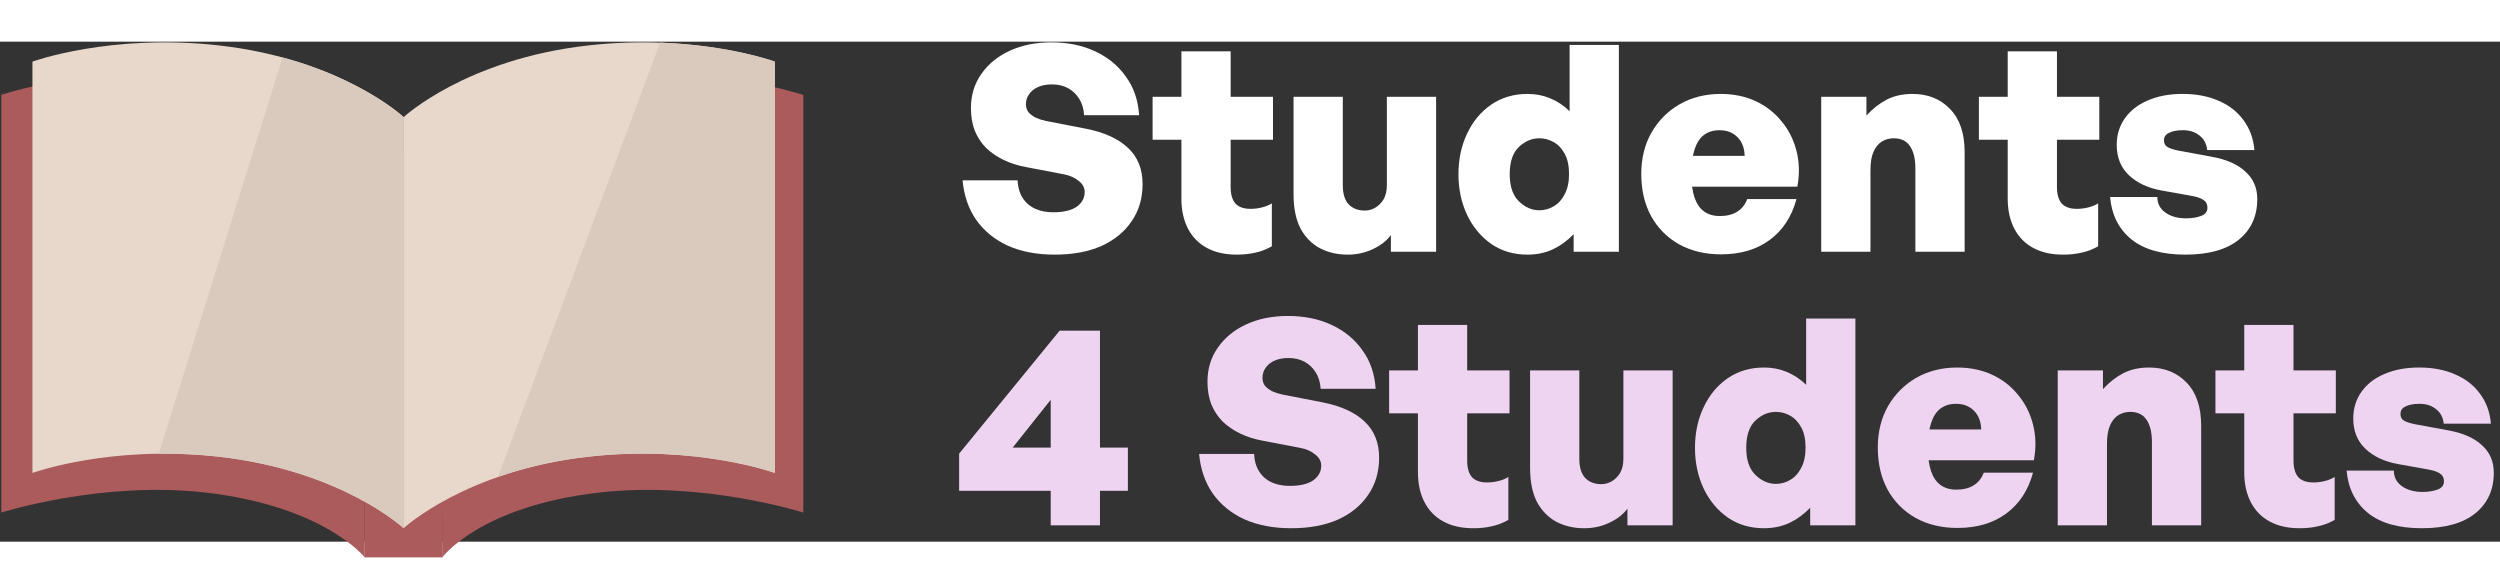 <?xml version="1.0" encoding="UTF-8" standalone="no"?>
<svg
   width="1500"
   height="350"
   viewBox="0 0 1500 300"
   fill="none"
   version="1.1"
   id="svg239489"
   sodipodi:docname="logo-texte-sans-fond.svg"
   inkscape:version="1.2.1 (9c6d41e410, 2022-07-14)"
   xmlns:inkscape="http://www.inkscape.org/namespaces/inkscape"
   xmlns:sodipodi="http://sodipodi.sourceforge.net/DTD/sodipodi-0.dtd"
   xmlns="http://www.w3.org/2000/svg"
   xmlns:svg="http://www.w3.org/2000/svg">
  <rect x="0" y="0" width="1500" height="300" fill="#333333" stroke="none"/>
  <defs
     id="defs239493" />
  <sodipodi:namedview
     id="namedview239491"
     pagecolor="#ffffff"
     bordercolor="#000000"
     borderopacity="0.25"
     inkscape:showpageshadow="2"
     inkscape:pageopacity="0.0"
     inkscape:pagecheckerboard="0"
     inkscape:deskcolor="#d1d1d1"
     showgrid="false"
     inkscape:zoom="0.67836261"
     inkscape:cx="613.97842"
     inkscape:cy="-221.12068"
     inkscape:window-width="2160"
     inkscape:window-height="1346"
     inkscape:window-x="-11"
     inkscape:window-y="-11"
     inkscape:window-maximized="1"
     inkscape:current-layer="svg239489" />
  <g
     id="g240172"
     inkscape:label="livre"
     transform="matrix(2.533,0,0,2.533,-1.227,-0.652)">
    <path
       d="M 44.384,8.958 C 29.745,7.226 14.905,8.543 0.8,12.829 v 98.972 c 0,0 23.727,-7.572 48.389,-4.739 28.21,3.269 37.679,15.342 37.679,15.342 V 26.017 c 0,0 -14.271,-13.774 -42.484,-17.059 z"
       fill="#ab5b5b"
       id="path239441" />
    <path
       d="M 105.327,26.018 H 86.827 v 96.396 h 18.5 z"
       fill="#ab5b5b"
       id="path239443" />
    <path
       d="M 52.137,1.124 C 26.584,-1.708 8.168,4.982 8.168,4.982 V 102.416 c 0,0 18.416,-6.699 43.969,-3.867 29.22,3.242 43.956,16.962 43.956,16.962 V 18.14 c 0,0 -14.749,-13.783 -43.956,-17.015 z"
       fill="#e7d8cb"
       id="path239445" />
    <path
       d="m 147.217,8.959 c 14.632,-1.713 29.46,-0.382 43.553,3.911 v 98.932 c 0,0 -23.737,-7.571 -48.389,-4.739 -28.213,3.245 -37.107,15.318 -37.107,15.318 l -0.572,-96.397 c 0,0 14.302,-13.739 42.515,-17.025 z"
       fill="#ab5b5b"
       id="path239447" />
    <path
       d="m 140.049,1.124 c 25.541,-2.832 43.96,3.867 43.96,3.867 V 102.416 c 0,0 -18.419,-6.699 -43.96,-3.867 C 110.83,101.791 96.081,115.511 96.081,115.511 V 18.139 c 0,0 14.749,-13.783 43.968,-17.015 z"
       fill="#e7d8cb"
       id="path239449" />
    <path
       d="M 156.842,0.477 C 173.298,1.059 184.04,4.972 184.04,4.972 V 102.397 c 0,0 -18.416,-6.702 -43.957,-3.87 -7.363,0.781 -14.616,2.389 -21.62,4.792"
       fill="#dacabe"
       id="path239451" />
    <path
       d="m 38.098,97.858 c 4.699,-0.056 9.397,0.175 14.067,0.691 29.22,3.242 43.956,16.962 43.956,16.962 V 18.14 c 0,0 -9.597,-8.981 -28.707,-14.142"
       fill="#dacabe"
       id="path239453" />
  </g>
  <g
     id="g239992"
     inkscape:label="texte"
     transform="matrix(2.533,0,0,2.533,-1.227,-0.652)">
    <path
       d="m 271.134,33.989 c 0,3.365 -0.864,6.299 -2.592,8.8 -1.683,2.501 -4.071,4.457 -7.163,5.867 -3.093,1.364 -6.777,2.047 -11.052,2.047 -4.23,0 -7.936,-0.705 -11.12,-2.115 -3.138,-1.455 -5.639,-3.502 -7.504,-6.14 -1.819,-2.638 -2.888,-5.753 -3.206,-9.346 h 13.03 c 0.091,2.319 0.864,4.161 2.319,5.526 1.501,1.364 3.57,2.046 6.208,2.046 1.501,0 2.797,-0.182 3.889,-0.546 1.091,-0.364 1.933,-0.91 2.524,-1.637 0.636,-0.728 0.955,-1.592 0.955,-2.592 0,-1.046 -0.478,-1.933 -1.433,-2.661 -0.909,-0.773 -2.092,-1.296 -3.547,-1.569 l -8.937,-1.706 c -1.956,-0.364 -3.729,-0.932 -5.321,-1.706 -1.592,-0.773 -2.979,-1.728 -4.161,-2.865 -1.137,-1.183 -2.024,-2.547 -2.661,-4.093 -0.591,-1.592 -0.887,-3.365 -0.887,-5.321 0,-3.047 0.819,-5.73 2.456,-8.05 1.637,-2.365 3.889,-4.207 6.754,-5.526 2.865,-1.319 6.14,-1.978 9.823,-1.978 3.912,0 7.368,0.705 10.37,2.115 3.047,1.41 5.48,3.411 7.299,6.003 1.865,2.547 2.911,5.594 3.138,9.141 h -13.03 c -0.091,-1.501 -0.477,-2.797 -1.159,-3.889 -0.683,-1.091 -1.569,-1.933 -2.661,-2.524 -1.091,-0.591 -2.365,-0.887 -3.82,-0.887 -1.274,0 -2.365,0.205 -3.275,0.614 -0.909,0.409 -1.614,0.978 -2.114,1.706 -0.501,0.682 -0.751,1.478 -0.751,2.388 0,0.728 0.205,1.364 0.614,1.91 0.455,0.5 1.046,0.932 1.774,1.296 0.727,0.318 1.523,0.569 2.387,0.75 l 9.483,1.842 c 4.366,0.864 7.686,2.388 9.96,4.571 2.274,2.138 3.411,4.98 3.411,8.527 z"
       fill="#ffffff"
       id="path239455" />
    <path
       d="m 301.748,38.56 v 10.165 c -1.273,0.728 -2.57,1.228 -3.889,1.501 -1.318,0.318 -2.797,0.477 -4.434,0.477 -2.729,0 -5.071,-0.523 -7.026,-1.569 -1.956,-1.046 -3.457,-2.57 -4.503,-4.571 -1.046,-2.001 -1.569,-4.389 -1.569,-7.163 V 23.483 h -6.822 V 13.319 h 6.822 V 2.54 h 11.666 v 10.779 h 10.028 v 10.165 h -10.028 v 11.188 c 0,1.774 0.386,3.093 1.159,3.957 0.773,0.819 1.956,1.228 3.548,1.228 0.955,0 1.864,-0.114 2.728,-0.341 0.91,-0.227 1.683,-0.546 2.32,-0.955 z"
       fill="#ffffff"
       id="path239457" />
    <path
       d="M 328.995,34.262 V 13.319 h 11.666 v 36.702 H 329.95 v -3.957 c -1,1.364 -2.433,2.479 -4.298,3.343 -1.819,0.864 -3.797,1.296 -5.935,1.296 -2.41,0 -4.593,-0.5 -6.549,-1.501 -1.955,-1.046 -3.502,-2.615 -4.639,-4.707 -1.091,-2.138 -1.637,-4.821 -1.637,-8.05 V 13.319 h 11.666 v 20.943 c 0,2.001 0.454,3.502 1.364,4.503 0.955,1 2.251,1.501 3.889,1.501 0.773,0 1.546,-0.205 2.319,-0.614 0.819,-0.455 1.501,-1.114 2.047,-1.978 0.545,-0.91 0.818,-2.047 0.818,-3.411 z"
       fill="#ffffff"
       id="path239459" />
    <path
       d="m 345.952,31.67 c 0,-3.547 0.682,-6.754 2.047,-9.619 1.364,-2.911 3.274,-5.207 5.73,-6.89 2.456,-1.683 5.321,-2.524 8.596,-2.524 1.91,0 3.683,0.341 5.321,1.023 1.682,0.682 3.229,1.705 4.639,3.07 V 1.039 H 383.95 V 50.021 h -10.71 v -4.161 c -1.501,1.546 -3.161,2.752 -4.98,3.616 -1.819,0.819 -3.798,1.228 -5.935,1.228 -3.275,0 -6.14,-0.841 -8.596,-2.524 -2.456,-1.728 -4.366,-4.025 -5.73,-6.89 -1.365,-2.911 -2.047,-6.117 -2.047,-9.619 z m 12.143,0 c 0,2.865 0.728,5.003 2.183,6.413 1.455,1.41 3.07,2.115 4.844,2.115 1.228,0 2.365,-0.318 3.411,-0.955 1.091,-0.637 1.955,-1.592 2.592,-2.865 0.682,-1.273 1.023,-2.865 1.023,-4.775 0,-1.956 -0.341,-3.547 -1.023,-4.775 -0.682,-1.273 -1.569,-2.206 -2.661,-2.797 -1.046,-0.591 -2.16,-0.887 -3.342,-0.887 -1.774,0 -3.389,0.682 -4.844,2.046 -1.455,1.364 -2.183,3.525 -2.183,6.481 z"
       fill="#ffffff"
       id="path239461" />
    <path
       d="m 408.152,50.635 c -3.775,0 -7.095,-0.796 -9.96,-2.388 -2.82,-1.592 -5.025,-3.82 -6.617,-6.686 -1.547,-2.865 -2.32,-6.185 -2.32,-9.96 0,-3.684 0.796,-6.936 2.388,-9.755 1.637,-2.865 3.866,-5.117 6.685,-6.754 2.866,-1.637 6.117,-2.456 9.756,-2.456 3.047,0 5.799,0.569 8.254,1.706 2.456,1.137 4.503,2.729 6.14,4.775 1.683,2.001 2.865,4.343 3.548,7.027 0.682,2.638 0.75,5.458 0.204,8.459 h -29.948 v -7.3 h 17.464 c -0.045,-1.865 -0.614,-3.343 -1.705,-4.434 -1.092,-1.091 -2.502,-1.637 -4.23,-1.637 -1.501,0 -2.752,0.387 -3.752,1.16 -0.955,0.728 -1.683,1.865 -2.183,3.411 -0.5,1.546 -0.751,3.502 -0.751,5.867 0,2.183 0.251,4.025 0.751,5.526 0.5,1.455 1.251,2.547 2.251,3.275 1.001,0.728 2.251,1.091 3.752,1.091 1.637,0 3.002,-0.341 4.093,-1.023 1.092,-0.682 1.888,-1.683 2.388,-3.002 h 11.666 c -1.137,4.184 -3.252,7.413 -6.345,9.687 -3.092,2.274 -6.935,3.411 -11.529,3.411 z"
       fill="#ffffff"
       id="path239463" />
    <path
       d="M 443.546,30.715 V 50.021 H 431.88 v -36.702 h 10.711 v 4.434 c 1.455,-1.592 3.047,-2.842 4.775,-3.752 1.774,-0.91 3.82,-1.364 6.14,-1.364 3.638,0 6.594,1.182 8.868,3.547 2.32,2.365 3.479,5.776 3.479,10.233 V 50.021 H 454.188 V 30.305 c 0,-2.32 -0.432,-4.093 -1.296,-5.321 -0.819,-1.228 -2.115,-1.842 -3.889,-1.842 -0.955,0 -1.864,0.25 -2.729,0.75 -0.818,0.5 -1.478,1.296 -1.978,2.388 -0.5,1.092 -0.75,2.57 -0.75,4.434 z"
       fill="#ffffff"
       id="path239465" />
    <path
       d="m 497.479,38.56 v 10.165 c -1.273,0.728 -2.57,1.228 -3.889,1.501 -1.318,0.318 -2.797,0.477 -4.434,0.477 -2.729,0 -5.071,-0.523 -7.026,-1.569 -1.956,-1.046 -3.457,-2.57 -4.503,-4.571 -1.046,-2.001 -1.569,-4.389 -1.569,-7.163 V 23.483 h -6.822 V 13.319 h 6.822 V 2.54 h 11.666 v 10.779 h 10.028 v 10.165 h -10.028 v 11.188 c 0,1.774 0.386,3.093 1.159,3.957 0.773,0.819 1.956,1.228 3.548,1.228 0.955,0 1.864,-0.114 2.729,-0.341 0.909,-0.227 1.682,-0.546 2.319,-0.955 z"
       fill="#ffffff"
       id="path239467" />
    <path
       d="m 535.172,37.537 c 0,4.048 -1.456,7.254 -4.366,9.619 -2.911,2.365 -7.141,3.547 -12.689,3.547 -5.503,0 -9.755,-1.205 -12.757,-3.616 -3.002,-2.456 -4.684,-5.799 -5.048,-10.028 H 511.5 c 0,1.546 0.636,2.774 1.91,3.684 1.273,0.91 2.911,1.364 4.912,1.364 1.319,0 2.478,-0.182 3.479,-0.546 1.046,-0.364 1.569,-1.023 1.569,-1.978 0,-0.819 -0.319,-1.433 -0.955,-1.842 -0.591,-0.409 -1.524,-0.728 -2.797,-0.955 l -7.231,-1.296 c -3.184,-0.591 -5.731,-1.796 -7.641,-3.616 -1.91,-1.819 -2.865,-4.207 -2.865,-7.163 0,-2.365 0.636,-4.457 1.91,-6.276 1.273,-1.819 3.07,-3.229 5.389,-4.23 2.365,-1.046 5.139,-1.569 8.323,-1.569 3.229,0 6.072,0.546 8.527,1.637 2.456,1.046 4.412,2.57 5.867,4.571 1.501,2.001 2.365,4.366 2.593,7.095 h -11.188 c -0.137,-1.455 -0.728,-2.592 -1.774,-3.411 -1.046,-0.864 -2.365,-1.296 -3.957,-1.296 -1.364,0 -2.456,0.205 -3.274,0.614 -0.819,0.364 -1.228,0.955 -1.228,1.774 0,0.773 0.295,1.319 0.887,1.637 0.591,0.318 1.455,0.591 2.592,0.819 l 7.777,1.433 c 3.547,0.637 6.231,1.819 8.05,3.547 1.864,1.683 2.797,3.843 2.797,6.481 z"
       fill="#ffffff"
       id="path239469" />
    <path
       d="m 267.655,106.643 h -6.617 v 8.186 h -11.666 v -8.186 h -21.694 v -8.8 l 23.809,-29.13 h 9.551 v 27.697 h 6.617 z M 240.367,96.41 h 9.005 V 85.086 Z"
       fill="#eed4f1"
       id="path239471" />
    <path
       d="m 327.162,98.798 c 0,3.365 -0.864,6.299 -2.593,8.8 -1.682,2.502 -4.07,4.457 -7.163,5.867 -3.092,1.364 -6.776,2.047 -11.051,2.047 -4.23,0 -7.936,-0.705 -11.12,-2.115 -3.138,-1.456 -5.639,-3.502 -7.504,-6.14 -1.819,-2.638 -2.888,-5.753 -3.206,-9.346 h 13.03 c 0.091,2.319 0.864,4.161 2.319,5.526 1.501,1.364 3.57,2.046 6.208,2.046 1.501,0 2.797,-0.182 3.889,-0.545 1.091,-0.364 1.932,-0.91 2.524,-1.638 0.636,-0.727 0.955,-1.591 0.955,-2.592 0,-1.046 -0.478,-1.933 -1.433,-2.661 -0.909,-0.773 -2.092,-1.296 -3.547,-1.569 l -8.937,-1.706 c -1.956,-0.364 -3.729,-0.932 -5.321,-1.706 -1.592,-0.773 -2.979,-1.728 -4.162,-2.865 -1.137,-1.183 -2.023,-2.547 -2.66,-4.093 -0.591,-1.592 -0.887,-3.365 -0.887,-5.321 0,-3.047 0.819,-5.73 2.456,-8.05 1.637,-2.365 3.888,-4.207 6.754,-5.526 2.865,-1.319 6.139,-1.978 9.823,-1.978 3.912,0 7.368,0.705 10.37,2.115 3.047,1.41 5.48,3.411 7.299,6.003 1.865,2.547 2.911,5.594 3.138,9.141 h -13.03 c -0.091,-1.501 -0.477,-2.797 -1.159,-3.889 -0.683,-1.091 -1.569,-1.933 -2.661,-2.524 -1.092,-0.591 -2.365,-0.887 -3.82,-0.887 -1.274,0 -2.365,0.205 -3.275,0.614 -0.909,0.409 -1.614,0.978 -2.115,1.706 -0.5,0.682 -0.75,1.478 -0.75,2.388 0,0.728 0.205,1.364 0.614,1.91 0.455,0.5 1.046,0.932 1.774,1.296 0.727,0.318 1.523,0.569 2.387,0.75 l 9.483,1.842 c 4.366,0.864 7.686,2.388 9.96,4.571 2.274,2.138 3.411,4.98 3.411,8.527 z"
       fill="#eed4f1"
       id="path239473" />
    <path
       d="m 357.776,103.369 v 10.164 c -1.274,0.728 -2.57,1.228 -3.889,1.501 -1.319,0.318 -2.797,0.478 -4.434,0.478 -2.729,0 -5.071,-0.523 -7.027,-1.569 -1.955,-1.046 -3.456,-2.57 -4.502,-4.571 -1.046,-2.001 -1.569,-4.389 -1.569,-7.163 V 88.292 h -6.822 V 78.127 h 6.822 V 67.349 h 11.665 v 10.779 h 10.029 V 88.292 H 348.02 V 99.48 c 0,1.774 0.387,3.093 1.16,3.957 0.773,0.818 1.956,1.228 3.548,1.228 0.955,0 1.864,-0.114 2.728,-0.341 0.91,-0.228 1.683,-0.546 2.32,-0.955 z"
       fill="#eed4f1"
       id="path239475" />
    <path
       d="M 385.023,99.071 V 78.127 h 11.666 v 36.702 h -10.711 v -3.956 c -1,1.364 -2.433,2.478 -4.298,3.342 -1.819,0.865 -3.797,1.297 -5.935,1.297 -2.41,0 -4.593,-0.501 -6.549,-1.501 -1.955,-1.046 -3.502,-2.615 -4.639,-4.707 -1.091,-2.138 -1.637,-4.821 -1.637,-8.05 V 78.127 h 11.665 v 20.943 c 0,2.001 0.455,3.502 1.365,4.502 0.955,1.001 2.251,1.501 3.888,1.501 0.774,0 1.547,-0.205 2.32,-0.614 0.818,-0.455 1.501,-1.114 2.046,-1.978 0.546,-0.91 0.819,-2.047 0.819,-3.411 z"
       fill="#eed4f1"
       id="path239477" />
    <path
       d="m 401.98,96.478 c 0,-3.547 0.682,-6.754 2.046,-9.619 1.365,-2.911 3.275,-5.207 5.731,-6.89 2.456,-1.683 5.321,-2.524 8.596,-2.524 1.91,0 3.683,0.341 5.321,1.023 1.682,0.682 3.229,1.706 4.639,3.07 V 65.848 h 11.665 v 48.981 h -10.71 v -4.161 c -1.501,1.546 -3.161,2.752 -4.98,3.616 -1.82,0.818 -3.798,1.228 -5.935,1.228 -3.275,0 -6.14,-0.842 -8.596,-2.525 -2.456,-1.728 -4.366,-4.024 -5.731,-6.89 -1.364,-2.91 -2.046,-6.117 -2.046,-9.619 z m 12.143,0 c 0,2.865 0.728,5.003 2.183,6.413 1.455,1.41 3.07,2.115 4.844,2.115 1.227,0 2.364,-0.319 3.41,-0.955 1.092,-0.637 1.956,-1.592 2.593,-2.865 0.682,-1.274 1.023,-2.866 1.023,-4.776 0,-1.956 -0.341,-3.547 -1.023,-4.775 -0.682,-1.273 -1.569,-2.206 -2.661,-2.797 -1.046,-0.591 -2.16,-0.887 -3.342,-0.887 -1.774,0 -3.389,0.682 -4.844,2.047 -1.455,1.364 -2.183,3.525 -2.183,6.481 z"
       fill="#eed4f1"
       id="path239479" />
    <path
       d="m 464.18,115.443 c -3.775,0 -7.095,-0.796 -9.96,-2.387 -2.82,-1.592 -5.026,-3.821 -6.617,-6.686 -1.547,-2.865 -2.32,-6.185 -2.32,-9.96 0,-3.684 0.796,-6.936 2.388,-9.755 1.637,-2.865 3.866,-5.117 6.685,-6.754 2.866,-1.637 6.117,-2.456 9.756,-2.456 3.047,0 5.798,0.569 8.254,1.706 2.456,1.137 4.503,2.729 6.14,4.775 1.683,2.001 2.865,4.343 3.547,7.027 0.683,2.638 0.751,5.458 0.205,8.459 H 452.31 v -7.3 h 17.464 c -0.046,-1.865 -0.614,-3.343 -1.706,-4.434 -1.091,-1.091 -2.501,-1.637 -4.229,-1.637 -1.501,0 -2.752,0.387 -3.752,1.16 -0.955,0.728 -1.683,1.865 -2.183,3.411 -0.501,1.546 -0.751,3.502 -0.751,5.867 0,2.183 0.25,4.025 0.751,5.526 0.5,1.455 1.25,2.547 2.251,3.275 1.001,0.727 2.251,1.091 3.752,1.091 1.637,0 3.002,-0.341 4.093,-1.023 1.092,-0.682 1.888,-1.683 2.388,-3.002 h 11.665 c -1.137,4.184 -3.251,7.413 -6.344,9.687 -3.093,2.274 -6.936,3.411 -11.529,3.411 z"
       fill="#eed4f1"
       id="path239481" />
    <path
       d="M 499.574,95.523 V 114.829 H 487.908 V 78.127 h 10.71 v 4.434 c 1.456,-1.592 3.048,-2.842 4.776,-3.752 1.774,-0.91 3.82,-1.364 6.14,-1.364 3.638,0 6.594,1.182 8.868,3.547 2.32,2.365 3.479,5.776 3.479,10.233 V 114.829 H 510.216 V 95.114 c 0,-2.32 -0.432,-4.093 -1.296,-5.321 -0.819,-1.228 -2.115,-1.842 -3.889,-1.842 -0.955,0 -1.865,0.25 -2.729,0.75 -0.818,0.5 -1.478,1.296 -1.978,2.388 -0.5,1.091 -0.75,2.57 -0.75,4.434 z"
       fill="#eed4f1"
       id="path239483" />
    <path
       d="m 553.507,103.369 v 10.164 c -1.274,0.728 -2.57,1.228 -3.889,1.501 -1.319,0.318 -2.797,0.478 -4.434,0.478 -2.729,0 -5.071,-0.523 -7.027,-1.569 -1.955,-1.046 -3.456,-2.57 -4.502,-4.571 -1.046,-2.001 -1.569,-4.389 -1.569,-7.163 V 88.292 h -6.822 V 78.127 h 6.822 V 67.349 h 11.665 V 78.127 H 553.78 V 88.292 H 543.751 V 99.48 c 0,1.774 0.387,3.093 1.16,3.957 0.773,0.818 1.956,1.228 3.548,1.228 0.955,0 1.864,-0.114 2.728,-0.341 0.91,-0.228 1.683,-0.546 2.32,-0.955 z"
       fill="#eed4f1"
       id="path239485" />
    <path
       d="m 591.2,102.345 c 0,4.048 -1.456,7.254 -4.366,9.619 -2.911,2.365 -7.141,3.548 -12.689,3.548 -5.503,0 -9.756,-1.206 -12.757,-3.616 -3.002,-2.456 -4.685,-5.799 -5.048,-10.028 h 11.188 c 0,1.546 0.636,2.774 1.91,3.684 1.273,0.909 2.91,1.364 4.911,1.364 1.319,0 2.479,-0.182 3.48,-0.546 1.046,-0.364 1.569,-1.023 1.569,-1.978 0,-0.819 -0.319,-1.433 -0.955,-1.842 -0.592,-0.409 -1.524,-0.728 -2.797,-0.955 l -7.232,-1.296 c -3.183,-0.592 -5.73,-1.797 -7.64,-3.616 -1.91,-1.819 -2.865,-4.207 -2.865,-7.163 0,-2.365 0.636,-4.457 1.91,-6.276 1.273,-1.819 3.07,-3.229 5.389,-4.23 2.365,-1.046 5.139,-1.569 8.323,-1.569 3.229,0 6.071,0.546 8.527,1.637 2.456,1.046 4.412,2.57 5.867,4.571 1.501,2.001 2.365,4.366 2.592,7.095 h -11.188 c -0.136,-1.455 -0.727,-2.592 -1.773,-3.411 -1.046,-0.864 -2.365,-1.296 -3.957,-1.296 -1.364,0 -2.456,0.205 -3.274,0.614 -0.819,0.364 -1.228,0.955 -1.228,1.774 0,0.773 0.295,1.319 0.886,1.637 0.592,0.318 1.456,0.591 2.593,0.819 l 7.777,1.433 c 3.547,0.637 6.23,1.819 8.05,3.547 1.864,1.683 2.797,3.843 2.797,6.481 z"
       fill="#eed4f1"
       id="path239487" />
  </g>
</svg>
